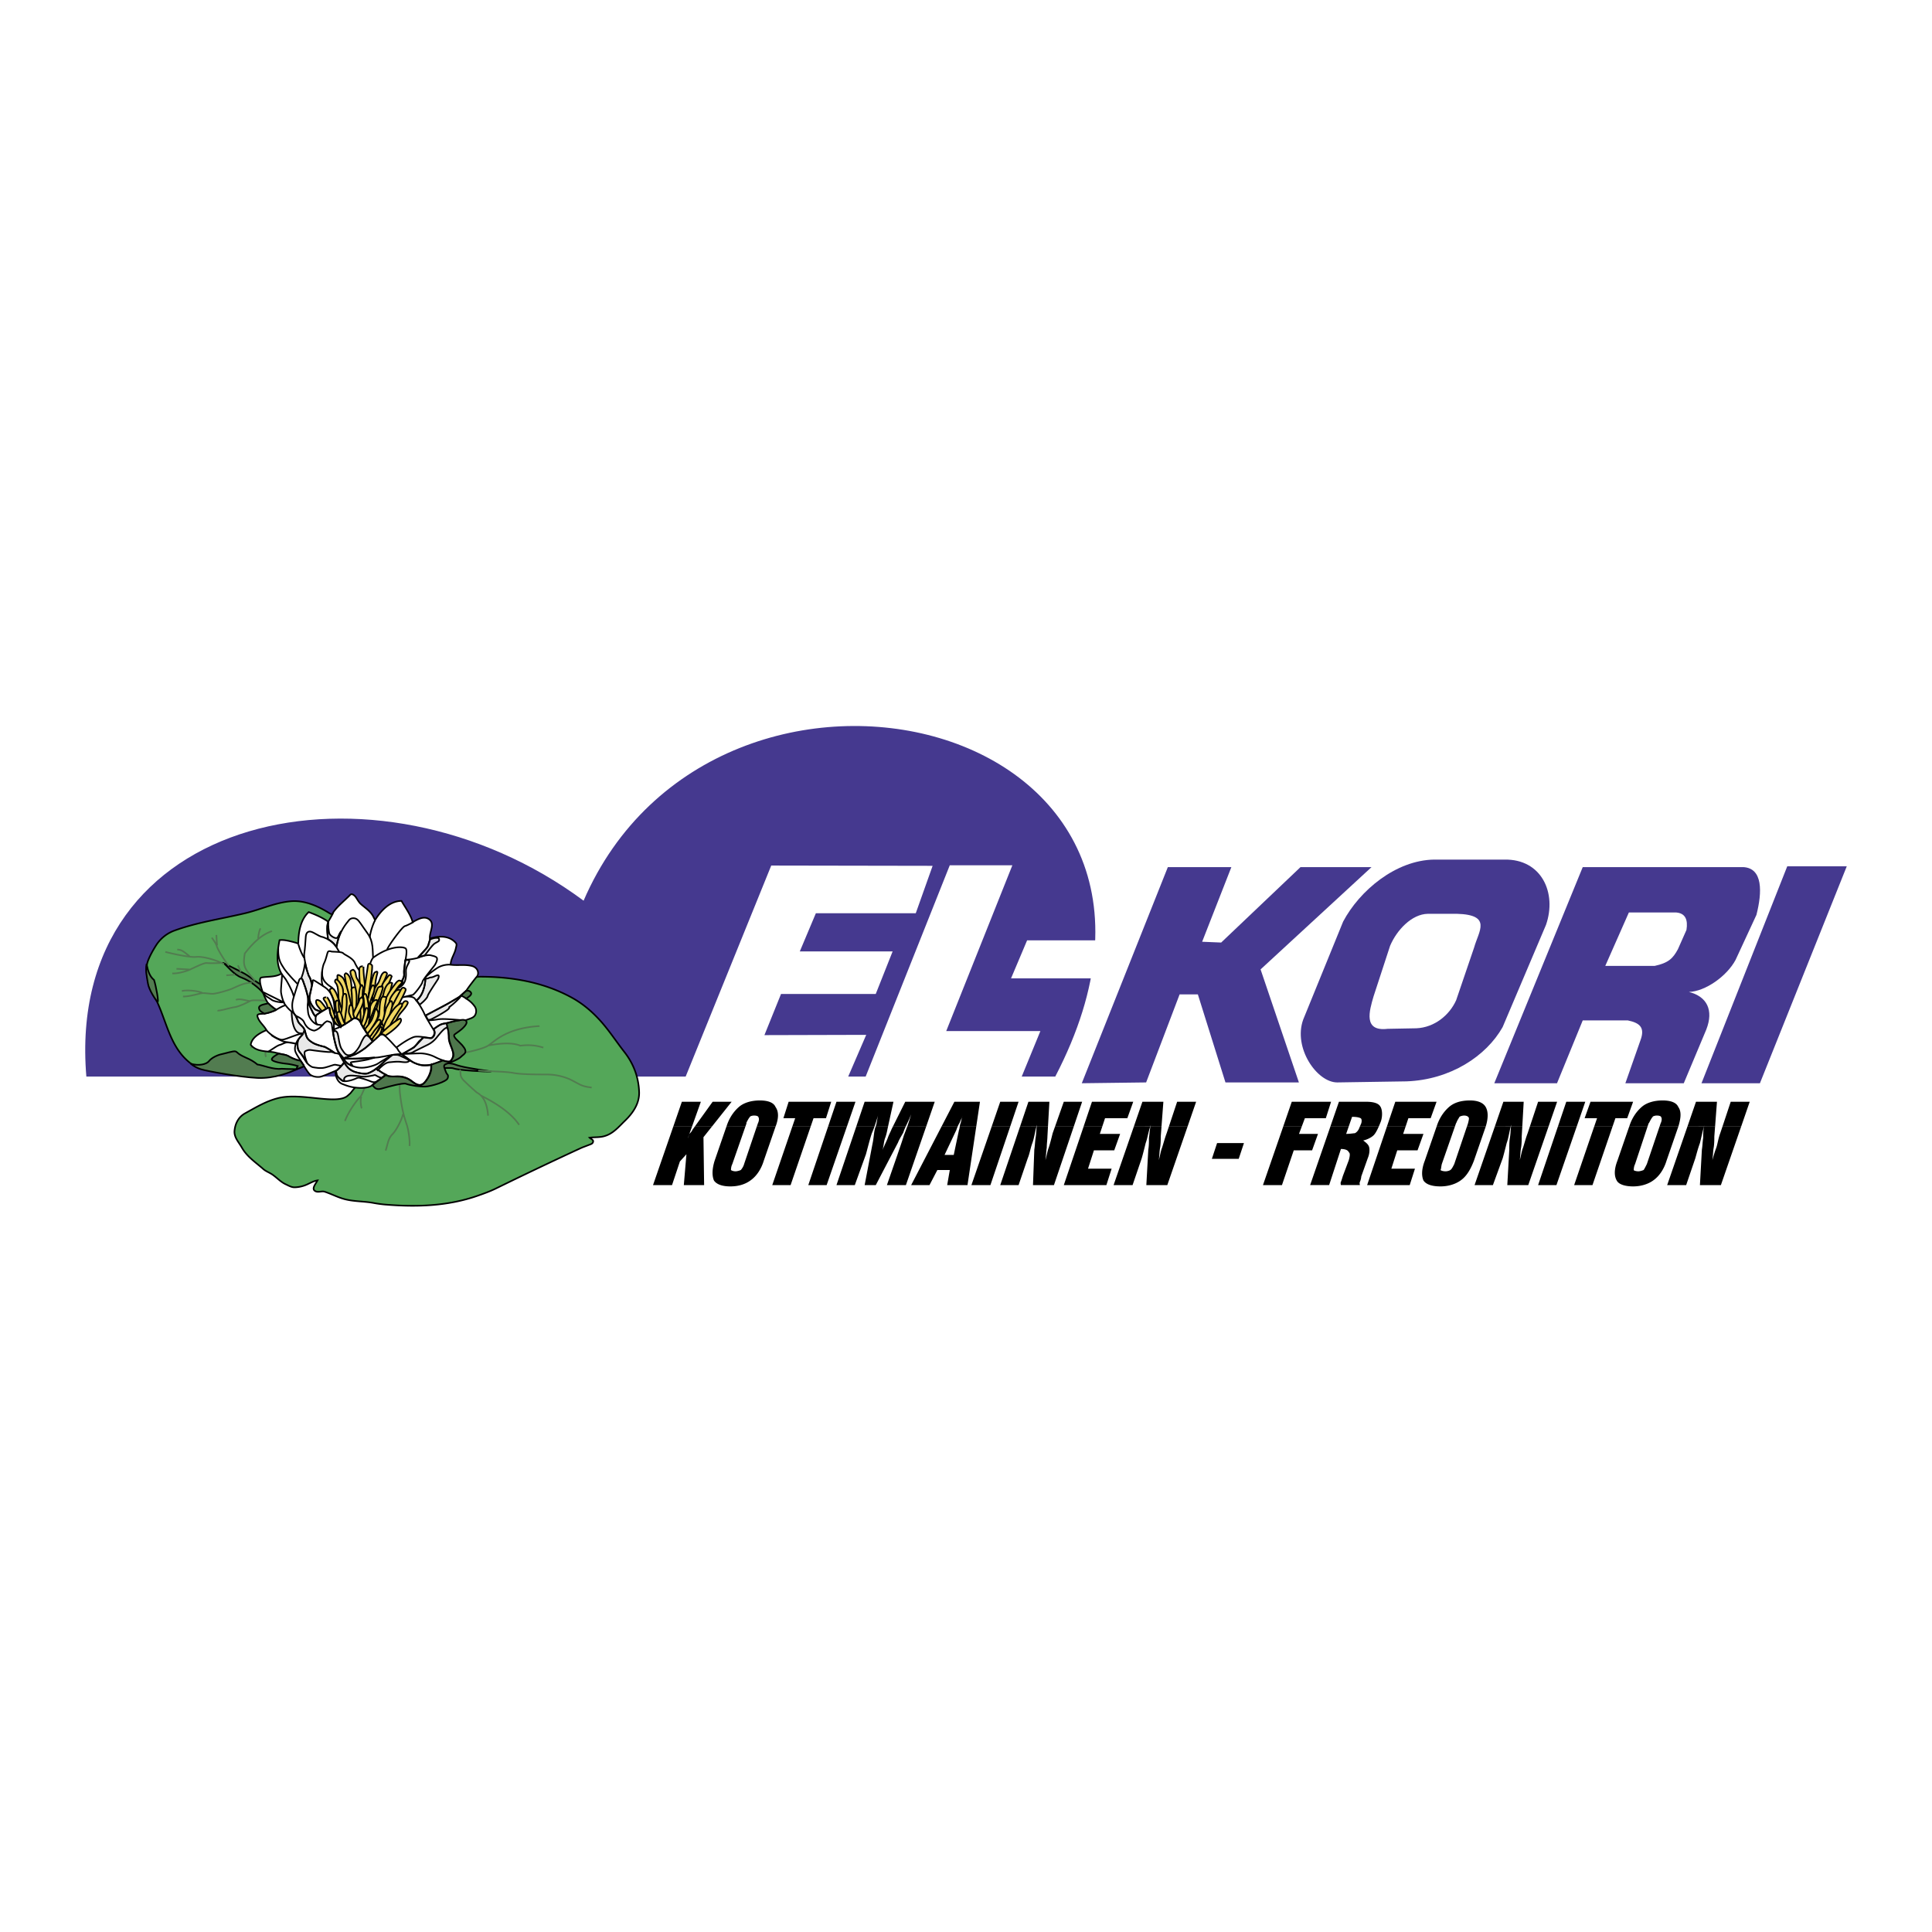 <svg xmlns="http://www.w3.org/2000/svg" width="2500" height="2500" viewBox="0 0 192.756 192.756"><path fill-rule="evenodd" clip-rule="evenodd" fill="#fff" d="M0 0h192.756v192.756H0V0z"/><path d="M8.616 107.407C6.394 80.893 37.57 74.541 58.225 89.862c13.203-30.576 65.82-18.528 47.06 17.545H8.616z" fill-rule="evenodd" clip-rule="evenodd" fill="#45398f"/><path fill-rule="evenodd" clip-rule="evenodd" fill="#fff" d="M76.946 86.356l16.102.028-1.683 4.733h-9.967l-1.602 3.807h9.26l-1.683 4.244h-9.45l-1.657 4.107 10.156-.027-2.172 5.032-16.184-.027 8.88-21.897zM94.759 86.33l-8.717 21.897h15.56l2.199-5.359h-9.395l6.598-16.538h-6.245z"/><path fill-rule="evenodd" clip-rule="evenodd" fill="#45398f" d="M116.516 86.512l-8.586 21.563 6.42-.081 3.341-8.786h1.819l2.754 8.786h7.328l-3.824-11.276 11.07-10.206h-7.086l-7.916 7.526-1.898-.079 2.916-7.447h-6.338z"/><path d="M143.096 85.761c-3.85.054-7.461 3.107-9.092 6.187l-3.984 9.777c-1.016 2.812 1.363 6.269 3.396 6.269l6.926-.107c4.359-.161 7.941-2.517 9.574-5.41l4.33-10.206c1.098-3.161-.426-6.589-4.17-6.509h-6.98v-.001z" fill-rule="evenodd" clip-rule="evenodd" fill="#45398f"/><path d="M142.455 91.171c-1.596.028-3.092 1.604-3.766 3.195l-1.65 5.047c-.422 1.452-1.053 3.524 1.406 3.233l2.869-.054c1.805-.082 3.289-1.3 3.965-2.794l1.795-5.267c.453-1.632 1.826-3.263-1.729-3.361h-2.89v.001z" fill-rule="evenodd" clip-rule="evenodd" fill="#fff"/><path d="M157.91 86.512l-8.824 21.563h6.258l2.566-6.269h4.494c1.148.242 1.766.67 1.256 2.009l-1.496 4.26h5.828l2.246-5.358c.75-1.927.08-3.295-1.736-3.75 1.631-.054 3.77-1.555 4.652-3.187l2.086-4.501c.588-2.303.643-4.66-1.311-4.767H157.91z" fill-rule="evenodd" clip-rule="evenodd" fill="#45398f"/><path d="M162.512 91.039l-2.354 5.331h4.92c1.363-.296 1.818-.724 2.326-1.662l.855-1.929c.16-1.018-.107-1.66-1.016-1.74h-4.731z" fill-rule="evenodd" clip-rule="evenodd" fill="#fff"/><path fill-rule="evenodd" clip-rule="evenodd" fill="#45398f" d="M178.314 86.432l-8.556 21.643h5.83l8.664-21.643h-5.938z"/><path d="M32.94 91.157c-1.165-.739-2.508-1.339-3.858-1.243-1.6.118-3.033.821-4.639 1.202-2.412.573-4.714.89-6.995 1.712a3.655 3.655 0 0 0-1.854 1.456c-.324.512-.606 1.007-.82 1.553-.317.835-.076 1.711.138 2.554.151.607.559 1.098.813 1.671.985 2.188 1.365 4.7 3.508 6.186.482.337 1.082.462 1.653.537 1.537.201 2.991.525 4.515.663 1.592.146 3.108-.386 4.589-.917 1.537-.768 3.542-1.63 3.853-2.699.303-1.077.303-1.458.303-1.458s1.688-.538 2.454-1.462c.765-.92 4.361-2.451 3.9-3.68-.455-1.229-2.522-3.604-3.824-4.447-1.303-.848-3.736-1.628-3.736-1.628z" fill-rule="evenodd" clip-rule="evenodd" fill="#54a759" stroke="#000" stroke-width=".161" stroke-miterlimit="2.613"/><path d="M47.909 97.446c3.129 0 6.285.532 9.097 2.064 1.069.58 1.972 1.332 2.805 2.236.938 1.021 1.626 2.111 2.488 3.216.93 1.188 1.419 2.547 1.468 3.983.042 1.153-.62 2.106-1.42 2.878-.634.615-1.192 1.306-2.081 1.54-.468.132-.958.075-1.44.146.152.151.441.207.331.463-.063.151-.241.2-.379.248-.303.125-.607.222-.896.358a411.564 411.564 0 0 0-8.449 4.019c-.586.282-1.185.496-1.799.71-2.998 1.043-6.133 1.132-9.248.869a13.2 13.2 0 0 1-1.13-.157c-.938-.173-1.847-.132-2.771-.353-.731-.173-1.372-.531-2.088-.766-.29-.097-.621.09-.903-.042-.482-.214.014-.752.186-1.091-.489.075-.882.374-1.344.525-.31.103-.647.166-.958.166-.289.007-.585-.166-.868-.299-.503-.227-.861-.646-1.337-.973-.303-.206-.642-.316-.91-.552-.778-.683-1.619-1.229-2.136-2.14-.317-.553-.786-1.029-.73-1.671.068-.731.393-1.381 1.054-1.747 1.095-.605 2.102-1.221 3.329-1.526 2.343-.571 5.886.747 6.94-.262.007-.007.248-.22.254-.228.896-1.152 1.93-2.09 1.778-3.244-.151-1.146-.31-3.983.841-4.907 1.151-.92 4.824-2.762 6.203-2.989 1.377-.227 3.81-.474 4.113-.474z" fill-rule="evenodd" clip-rule="evenodd" fill="#54a759" stroke="#000" stroke-width=".161" stroke-miterlimit="2.613"/><path d="M36.979 106.435c.841.158 4.135.462 4.749.386.613-.077 3.142-.386 3.521-.228.469.186 3.164.346 3.756.304-2.095-.297-3.019-.47-3.604-.691-.613-.226-1.833-.15-2.522-.226-.689-.078-1.688.303-2.378.303s-1.681-.303-2.219-.152c-.538.151-1.303.304-1.303.304zM33.995 102.374c-2.377-.688-3.142-1.001-3.446-1.152-.31-.151-4.059-1.843-4.362-2.223-.31-.386-1.227-1.153-2.067-1.457-.848-.31-1.537-1.304-1.84-1.463-.31-.151 1.605.773 2.144 1.078.537.303 1.53 1.152 2.219 1.38.689.229.613.689 1.378.917.765.235 1.764 1.001 2.301 1.153.531.153 3.673 1.767 3.673 1.767z" fill-rule="evenodd" clip-rule="evenodd" fill="#527c50" stroke="#000" stroke-width=".161" stroke-miterlimit="2.613"/><path d="M36.944 106.55c.035.389-.765 2.688-.999 2.88-.227.187-1.144 1.381-1.53 2.416m1.647-2.416c-.151.271-.041 1.036.035 1.146m4.217-3.756c-.235.38-.579.919-.386 2.45.193 1.54.42 2.231.648 2.92.234.69.344 1.914.269 2.147m-2.37.456c.193-.53.227-1.187.689-1.643.462-.462 1.034-1.726 1.034-1.994m5.678-4.432c.152.311-.089.593.406 1.09a25.912 25.912 0 0 0 1.303 1.196c.73.379 1.034 1.262 1.109 2.299m-.689-1.997c.655.347 2.758 1.382 3.791 2.914m-4.088-5.419c.8.075 2.75.09 3.515.241.765.152 2.412.152 3.294.152.875 0 1.798.193 2.599.613.806.423.958.581 1.915.691m-15.278-2.525c.537-.234 1.765-.768 2.15-.85.379-.076 2.178-.422 2.792-.802.613-.386 1.799-1.767 5.135-1.954m.378 2.148c-1.069-.344-1.875-.233-2.295-.193-.923-.386-2.336-.179-3.142-.026m-9.456 1.828c.613-1.111.42-1.995 1.496-2.837 1.068-.842 1.564-1.767 1.681-2.457.118-.691-.179-.968-.179-.968m-.124 1.879c.455-.379 1.606-1.098 1.723-1.408.11-.305.379-1.07.379-1.07m-16.499.648c-.613-.041-2.488-.192-2.757-.076-.269.118-1.109.573-1.646.648-.538.078-1.572.423-1.682.312m3.253-.925c-.234 0-1.109-.304-1.419-.109m-5.28-.348c.455.035 1.454-.234 1.757-.309.31-.076.841.041 1.186.041s1.454-.312 1.916-.498c.461-.192 1.378-.689 1.992-.578m-1.682-.843c-.234.04-.848.075-.848.075m1.455-.343l-.303-.65m-.883.035c-.421-.421-1.144-1.65-1.227-1.954-.076-.305-.497-.843-.497-.843m.539.767c-.042-.229-.076-1.036-.076-1.036m.765 2.914c-.614-.347-2.027-.809-2.798-.725-.765.075-2.943-.462-3.061-.504m2.414.421c-.462-.304-.689-.648-1.227-.648m-.496 2.373c.419.043 1.26-.15 1.764-.379.496-.227 1.413-.691 1.682-.656.269.042 1.378 0 1.378 0m-3.06.656a33.957 33.957 0 0 0-1.344-.076m2.605 2.416c-.538-.27-1.765-.31-2.067-.194m12.328 2.375c-.958.774-2.033 2.265-2.949 2.189-.917-.077-2.026.883-2.53 1.076m2.137-1.035c-.648.995-.757 1.802-.565 1.953m3.294-5.1c0-2.416.379-3.3 1.227-3.72.84-.422 1.798-1.037 1.757-1.534m-1.11 1.188c.537-.035 2.564.075 3.253-.768m-9.53 2.341c-1.151-1.262-1.227-1.497-1.034-2.719.42-.54 1.419-1.809 2.714-2.229m-1.378.73c0-.27.118-.843.234-1.001" fill="none" stroke="#527c50" stroke-width=".161" stroke-miterlimit="2.613"/><path d="M29.667 106.668c-.723.306-2.26.96-3.983.878-1.724-.077-5.011-.67-5.624-.863-.613-.187-1.02-.553-1.02-.553.772.229 1.55.075 1.819-.27.269-.346.882-.613 1.268-.69.38-.075 1.186-.344 1.378-.269.186.075.186.193.613.421.42.235.917.345 1.565.883.461.043 1.612.538 2.412.423.614.04 1.572.04 1.572.04zM15.677 99.917c-.2-.242-.827-1.167-.923-1.822-.097-.648-.249-1.187-.131-1.918.151.765.324 1.248.745 1.594.171.497.557 2.451.309 2.146z" fill-rule="evenodd" clip-rule="evenodd" fill="#527c50" stroke="#000" stroke-width=".161" stroke-miterlimit="2.613"/><path d="M33.265 90.998c-.028.145-.441.836-.517.96-.599-.422-1.269-.704-1.95-.96-.848.787-1.034 2.071-1.034 3.183-.034-.055-.206-.104-.269-.131-.468-.125-1.151-.325-1.605-.249-.207 1.105-.393 2.313.193 3.334-.614.372-1.323.276-1.992.389-.462.075.248 1.993.668 2.587 0 .021-.021.422-.021.422-.262.02-.145-.188-.29.047-.041.062-.068.057-.048.139.062.216-.138.207-.055.414-.242.042-.717-.021-.661.249.117.546.633.897.902 1.395-.641.27-1.454.711-1.571 1.457.613.808 1.847.586 2.563.814.062.02.214.027.269.075-.228.174-.317.275-.414.566-.075.207.923.166 1.055.2.648.138.331.076.972.151l.82.242s.324.538.558.827c.228.284.744.38 1.089.326.344-.063 1.089-.423 1.551-.595-.042.229.062 1.062.668 1.305.558.221.889.324 1.481.38.641.062 1.302-.034 1.55-.283.249-.248.813-.614 1.103-.753.29-.129 1.088.442 1.248.387.151-.062.875.035 1.068.131.193.098.965.443 2.061.291 1.089-.152.889-.794 1.041-.953.151-.151.497-.358.269-.766-.227-.4.366-.4.476-.477.082-.056 1.103-.365 1.42-.642.289-.249.227-.546.171-.877-.021-.049-.406-.359-.393-.352-.296-.153-.11-.449-.4-.615-.165-.103-.158-.435-.068-.593.275-.47.812-.435 1.068-.96.069-.146.125-.229.303-.304.317-.139.738-.194.883-.531a.822.822 0 0 0-.069-.822 2.73 2.73 0 0 0-.861-.779c-.283-.338-.414-.257-.456-.282-.007-.008.241-.209.49-.519.192-.317.875-1.195 1.11-1.471.186-.448-.104-.856-.538-.974-.717-.186-1.427-.034-2.144-.131.014-.601.407-1.063.523-1.649.035-.181.124-.374 0-.519-.647-.759-1.723-.73-2.591-.435-.076-.669.565-1.505-.103-1.947-.511-.345-1.124.035-1.613.298-.228-.787-.717-1.409-1.117-2.113-1.165.007-2.06.973-2.639 1.918-.11-.22-.2-.441-.359-.641-.31-.402-.716-.649-1.082-.988-.193-.187-.317-.427-.482-.67-.124-.172-.393-.386-.537-.242-.564.583-1.227 1.088-1.694 1.736z" fill-rule="evenodd" clip-rule="evenodd" fill="#fff" stroke="#000" stroke-width=".161" stroke-miterlimit="2.613"/><path d="M38.626 94.719c.193-.457 1.496-2.244 1.764-2.319.269-.075.875-.421.875-.421m-10.867 3.645c-.27-.345-.538-1.062-.627-1.421m2.48 4.201c-.27-.288-.151-1.807.075-2.283.234-.477.324-1.09.407-1.167.076-.083.227-.062.324-.021.097.035 1.034 0 1.186.174.151.172.916.441 1.15.938.228.498.455.768.455.768m1.055-3.282c0-.421.324-1.38.518-1.705m9.076 9.968c-.27.042-2.088-.207-2.777-.097-.689.118-.958.097-.958.097m-13.46-2.375c-.11-.559-.723-1.613-.82-1.745a29.508 29.508 0 0 0-.399-.517m.054.075c.021.214-.138 1.435-.097 1.78.042.346.214.926.345 1.132.131.214.647.829.917.884m.406-2.838c-.344-.345-1.11-1.151-1.398-1.606-.29-.463-.586-.836-.545-1.968" fill="none" stroke="#000" stroke-width=".161" stroke-miterlimit="2.613"/><path d="M28.33 100.014c-.31.021-1.033-.097-1.268-.289-.227-.193-.668-.325-.819-.745l2.087 1.034z" fill-rule="evenodd" clip-rule="evenodd" fill="#fff" stroke="#000" stroke-width=".161" stroke-miterlimit="2.613"/><path d="M28.481 100.304c-.227.035-.558.229-.917.436-.365.213-.91.359-1.22.393m1.2-.408c-.193-.097-.689-.519-.786-.634m3.199 5.715c-.324-.021-.827-.234-1.151-.42-.324-.193-.958-.256-.958-.256m-1.131-.187c.331-.159.902-.615 1.192-.69.282-.075.531-.27.8-.249.268.015.806.131.806.131-.269-.096-.882-.151-1.15-.206-.269-.062-1.144-.505-1.282-.655m17.298-1.174c.29.146.393.95.393 1.442 0 .462.269.883.399 1.381.13.497-.097.822-.269.958-.172.132-.979-.151-1.496-.42a3.439 3.439 0 0 0-1.378-.366c-.462-.008-1.357.054-1.854.054" fill="none" stroke="#000" stroke-width=".161" stroke-miterlimit="2.613"/><path d="M35.869 96.562c-.138.228.283 4.984.407 4.999.055.005.158-2.356.227-2.293-.021-.58-.275-2.126-.234-2.823 0 .006-.248-.138-.4.117z" fill-rule="evenodd" clip-rule="evenodd" fill="#f0d761" stroke="#000" stroke-width=".161" stroke-miterlimit="2.613"/><path d="M36.704 96.37c-.042.338-.765 4.811-.662 5.142.083-.089.434.104.441.035.021-.719.695-4.475.648-5.198.034-.021-.38-.457-.427.021z" fill-rule="evenodd" clip-rule="evenodd" fill="#f0d761" stroke="#000" stroke-width=".161" stroke-miterlimit="2.613"/><path d="M36.359 102.181c-.007.284 1.509.788 1.619.946 1.586-3.748-1.344-2.326-.331-6.02.09-.324-.269-.089-.29-.055-.385.587-.991 4.804-.998 5.129z" fill-rule="evenodd" clip-rule="evenodd" fill="#f0d761" stroke="#000" stroke-width=".161" stroke-miterlimit="2.613"/><path d="M37.758 98.04c-.187.311-.855.952-.503 2.21.014.033.819-1.817.854-1.886.138-.311.399-.849.503-1.174.028-.104-.11-.222-.228-.2-.357.049-.454.747-.626 1.05z" fill-rule="evenodd" clip-rule="evenodd" fill="#f0d761" stroke="#000" stroke-width=".161" stroke-miterlimit="2.613"/><path d="M38.757 97.356c-.151.221-.62.726-.62.966 0 .753-.759 2.313-.601 3.101.021.082.332.234.317-.083.09-.305.207-1.057.234-1.361.104-1.034.717-1.698 1-2.574-.054-.104-.233-.201-.33-.049z" fill-rule="evenodd" clip-rule="evenodd" fill="#f0d761" stroke="#000" stroke-width=".161" stroke-miterlimit="2.613"/><path d="M37.682 98.592c-.124.242-.606 1.608-.531 1.691.392.401.999-1.402 1.047-1.739.028-.173-.42-.152-.516.048zM39.136 98.095c0-.02-.179-.068-.193-.068-.537.221-.634.959-.737 1.345-.028.118-.282 1.271-.2 1.43.048.089.283-.264.393-.173.165-.58.606-1.927.737-2.534z" fill-rule="evenodd" clip-rule="evenodd" fill="#f0d761" stroke="#000" stroke-width=".161" stroke-miterlimit="2.613"/><path d="M39.336 98.288c-1.303 1.643-1.351 3.045-1.303 3.596 1.034-2.408 1.317-3.098 2.046-3.802.125-.118-.192-.312-.316-.242-.186.096-.296.282-.427.448z" fill-rule="evenodd" clip-rule="evenodd" fill="#f0d761" stroke="#000" stroke-width=".161" stroke-miterlimit="2.613"/><path d="M39.771 98.75c-.111.042-.173.028-.242.077-.151.109-.709.766-.675 1.172.138-.047-.365 2.142.482.132.124-.441.365-.793.627-1.167.089-.124-.083-.254-.192-.214z" fill-rule="evenodd" clip-rule="evenodd" fill="#f0d761" stroke="#000" stroke-width=".161" stroke-miterlimit="2.613"/><path d="M40.012 98.717c-.152.317-1.262 2.222-1.234 2.651-.579 1.87 1.785-2.494 1.709-2.658-.166-.242-.365-.214-.475.007zM35.601 97.592c-.145-.297-.055-.67-.358-.844-.056-.026-.29.139-.29.166.007.518.4.975.475 1.49.056-.104.076 1.616.124 1.595-.324 1.223.042.781.027.761.668-.235.372-1.796.4-2.34.008-.241-.254-.58-.378-.828zM35.036 98.087c-.027-.359-.173-.862-.524-.993-.021-.007-.145.131-.138.166.179 1.062.476 2.347.379 3.416.048-.164.359-.097.379-.187.158-.689-.041-1.711-.096-2.402z" fill-rule="evenodd" clip-rule="evenodd" fill="#f0d761" stroke="#000" stroke-width=".161" stroke-miterlimit="2.613"/><path d="M34.161 102.155c.048.261.689-.271 1.103-.547-.028-.482-.614-3.61-1.083-4.08-.131-.13-.496-.379-.523-.186-.049.332.426 4.426.503 4.813z" fill-rule="evenodd" clip-rule="evenodd" fill="#f0d761" stroke="#000" stroke-width=".161" stroke-miterlimit="2.613"/><path d="M34.229 98.951c.028-.441-.241-.794-.352-.953-.145-.192-.351-.406-.435-.192-.041.103-.02.187.048.254.373.429.187 1.334.338 1.809.151.457.083.732.22 1.181.104-.585.297-.993.234-1.588-.018-.172-.06-.428-.053-.511z" fill-rule="evenodd" clip-rule="evenodd" fill="#f0d761" stroke="#000" stroke-width=".161" stroke-miterlimit="2.613"/><path d="M33.512 99.02c-.117-.18-.199-.455-.455-.406-.089.013-.186.144-.165.198.151.464.516 1.119.654 1.582.104.58.744 1.844.848 1.685.125-.187-.736-2.846-.882-3.059zM35.057 98.766c.11.683.027 2.112.2 2.781.351-.719.406-2.201.213-2.969-.104-.2-.448-.007-.413.188zM31.969 99.896c-.069-.062-.406-.241-.435-.033-.048.378.262.605.586 1.035.193-.118.427-.241.42-.257-.082-.152-.44-.632-.571-.745zM32.637 100.325c.014.041.034.262.062.247.276-.158.166.125.262.554 1.296 3.037.124-1.285-.331-1.63.021.015-.448-.042-.338.187.111.234.249.309.345.642z" fill-rule="evenodd" clip-rule="evenodd" fill="#f0d761" stroke="#000" stroke-width=".161" stroke-miterlimit="2.613"/><path d="M33.643 101.878c-.076-.173-.068-.331-.165-.483-.11.146-.186.248-.151.386.048.222.365.547.592.678.014-.222-.193-.407-.276-.581z" fill-rule="evenodd" clip-rule="evenodd" fill="#f0d761" stroke="#000" stroke-width=".161" stroke-miterlimit="2.613"/><path d="M33.795 99.974c.007-.202-.228-.16-.241-.125-.269.228.22 2.45.393 2.588 0-.007.221-.096.289-.173.283-.283-.462-.2-.441-2.29z" fill-rule="evenodd" clip-rule="evenodd" fill="#f0d761" stroke="#000" stroke-width=".161" stroke-miterlimit="2.613"/><path d="M34.05 100.912c-.096.351-.069.972.297 1.222.103-.904.385-1.989.179-2.921-.028-.103-.241-.048-.254-.028-.235.56-.05 1.111-.222 1.727z" fill-rule="evenodd" clip-rule="evenodd" fill="#f0d761" stroke="#000" stroke-width=".161" stroke-miterlimit="2.613"/><path d="M33.623 101.126c.076.461.166.71.455 1.242.11-.062.365-.193.358-.208-.269-.366-.283-.842-.476-1.145-.103-.159-.357-.02-.337.111zM34.801 100.884c-.014.283.227.593.275.856.317-.269.387-.132.352-.179-.365-.602-.048-1.23-.468-1.299-.097-.012-.152.456-.159.622zM36.235 98.557c.021-.075-.138-.316-.152-.31-.399.263-.364 2.996-.364 3.423.165.105.233.276.303.415.109-.324.103-3.204.213-3.528z" fill-rule="evenodd" clip-rule="evenodd" fill="#f0d761" stroke="#000" stroke-width=".161" stroke-miterlimit="2.613"/><path d="M35.959 100.448c-.173.27-.008 1.513.089 1.707.406-.236.262-1.623.172-2.113-.047.068-.213.324-.261.406z" fill-rule="evenodd" clip-rule="evenodd" fill="#f0d761" stroke="#000" stroke-width=".161" stroke-miterlimit="2.613"/><path d="M35.938 100.725c-.007-.067-.538.808-.441.87.076.042.241.035.4.256.138.185.069-.967.041-1.126z" fill-rule="evenodd" clip-rule="evenodd" fill="#f0d761" stroke="#000" stroke-width=".161" stroke-miterlimit="2.613"/><path d="M35.4 101.566c.014.016.104.021.131.035.187-.595 1.089-1.738.566-2.105-.048.048-.207.124-.221.187-.11.477-.461.967-.613 1.408-.034.09.041.372.137.475z" fill-rule="evenodd" clip-rule="evenodd" fill="#f0d761" stroke="#000" stroke-width=".161" stroke-miterlimit="2.613"/><path d="M36.29 99.67c.034.322.056 1.131.145 1.497.042-.068.311.399.324.373.193-.43-.048-1.87-.221-2.292-.034-.076-.117-.111-.186-.07-.206.132-.083.339-.062.492z" fill-rule="evenodd" clip-rule="evenodd" fill="#f0d761" stroke="#000" stroke-width=".161" stroke-miterlimit="2.613"/><path d="M36.524 101.712c-.069.263-.262.469-.316.73.131.223.489.775.496.761.206-.317.186-1.851.068-2.126a4.22 4.22 0 0 0-.248.635zM36.903 100.559c-.048.331-.068.934.021 1.257.159-.553.469-1.318.716-1.842.042-.085-.006-.207-.068-.207-.373 0-.614.455-.669.792z" fill-rule="evenodd" clip-rule="evenodd" fill="#f0d761" stroke="#000" stroke-width=".161" stroke-miterlimit="2.613"/><path d="M36.924 100.165c.048-.621.503-1.11.441-1.726-.008-.075-.152-.172-.194-.13-.365.332-.434 1.566-.482 1.373.2.766.159 1.207.159 1.712.069-.172.062-1.055.076-1.229zM38.371 100.552c.028-.302.138-.711.179-1.014.014-.084-.386-.139-.434-.062-.303.429-.207 1.271-.317 1.897-.027.159-.799 1.264-.744 1.319.255.264.331 1.256 1.234.18.364-.588.013-1.664.082-2.32z" fill-rule="evenodd" clip-rule="evenodd" fill="#f0d761" stroke="#000" stroke-width=".161" stroke-miterlimit="2.613"/><path d="M36.799 102.043c.021-.263.159-.503.049-.766-.18.408-.627.766-.559 1.209.173.13.331 1.332.51-.443z" fill-rule="evenodd" clip-rule="evenodd" fill="#f0d761" stroke="#000" stroke-width=".161" stroke-miterlimit="2.613"/><path d="M36.6 101.712c.083-.304.317-1.332-.11-1.111-.159.448-.249 1.05-.441 1.491-.028.063.097.262.186.407.158-.221.296-.531.365-.787zM38.537 100.552c-.09.139-.241 1.201-.38 1.291-.13.222.077.546.201.644.186-.456 1.006-2.168.737-2.556-.179-.256-.428.427-.558.621z" fill-rule="evenodd" clip-rule="evenodd" fill="#f0d761" stroke="#000" stroke-width=".161" stroke-miterlimit="2.613"/><path d="M39.936 101.11c.269-.31.62-.675.751-1.041.048-.146-.269-.317-.434-.061-.304.475-1.709 2.151-2.04 2.635-.103.152.345.456.689-.033.386-.173.772-1.195 1.034-1.5z" fill-rule="evenodd" clip-rule="evenodd" fill="#f0d761" stroke="#000" stroke-width=".161" stroke-miterlimit="2.613"/><path d="M39.274 100.69c-.11.159-.896 1.146-1.041 1.981-.007.055.448.193.475.11.31-.814.979-1.78 1.399-2.402.125-.648-.661.069-.833.311zM37.386 103.341c.179-.187.517-.993.668-1.2.041-.712-.923 1.001-1.2 1.276-.006.007.262.38.27.366.089-.118.158-.338.262-.442z" fill-rule="evenodd" clip-rule="evenodd" fill="#f0d761" stroke="#000" stroke-width=".161" stroke-miterlimit="2.613"/><path d="M37.806 103.348c.145-.138.539-1.11.11-.842-.4.779-.978 1.153-.717 1.388.008.006.579-.526.607-.546z" fill-rule="evenodd" clip-rule="evenodd" fill="#f0d761" stroke="#000" stroke-width=".161" stroke-miterlimit="2.613"/><path d="M37.792 103.348c-.021.021.296-.358.606-.013.027.028 1.15-.705 1.529-1.299.2-.316.007-.441-.02-.421-.619.304-1.639 1.21-2.115 1.733zM37.502 102.644c.166-.172.601-.662.455-.85-.192-.24-.489.263-.565.373-.234.339-.641.602-.703 1.016 0 .014.179.283.186.276.242-.207.4-.58.627-.815z" fill-rule="evenodd" clip-rule="evenodd" fill="#f0d761" stroke="#000" stroke-width=".161" stroke-miterlimit="2.613"/><path d="M37.207 102.389c.317-.478.854-1.318.29-1.761-.241.482-.201.74-.462 1.215-.131.235-.441.587-.607.809-.048.054.18.455.207.441.234-.137.413-.47.572-.704z" fill-rule="evenodd" clip-rule="evenodd" fill="#f0d761" stroke="#000" stroke-width=".161" stroke-miterlimit="2.613"/><path d="M33.188 98.578c-.378-.269-1.185-.655-1.034-1.726" fill="none" stroke="#000" stroke-width=".161" stroke-miterlimit="2.613"/><path d="M27.565 100.739c-.214-.139-.2-.111-.448-.317a5.186 5.186 0 0 1-.358-.324c-.262.089-.945.144-.917.47.028.316.297.399.524.564.131-.021.345-.068.469-.109.662-.202.73-.284.73-.284zM27.807 105.13c-.187.075-.807.435-.669.615.139.185.862.323 1.441.385.585.062 1.123.229 1.123.229s-.179.337-.068.303c.104-.033.696-.262.688-.296a.51.51 0 0 0-.068-.139l-.276-.407s-.324-.028-.551-.139c-.035-.014-.207-.056-.613-.29-.256-.13-.297-.13-.476-.165-.18-.04-.51-.104-.531-.096zM46.524 99.628c.172-.132.599-.373.468-.594-.138-.223-.351-.194-.448-.179-.096.005-.503.448-.585.495.193.008.565.278.565.278z" fill-rule="evenodd" clip-rule="evenodd" fill="#4e774c" stroke="#000" stroke-width=".161" stroke-miterlimit="2.613"/><path d="M33.561 94.491c.082-.476.248-1.201.482-1.594-.27.332-.27.628-.448.689-.187.068-.682-.249-.738-.456-.062-.214-.138-.807-.089-1.131 0-.049-.214.212-.069 1.414.008.042.021.208.021.284.083.046.332.206.51.379.275.257.331.429.331.415zM31.445 101.373c.062.099.048.008.089-.055.055-.083.462-.337.462-.337-.104-.069-.159-.118-.352-.181-.193-.062-.221-.097-.338-.249-.124-.145-.331-.414-.379-.642-.048-.235-.075-.104-.048-.545.076-.331.242-1.008.242-1.069-.097-.415-.138-.664-.324-.946-.056-.167-.365-1.098-.352-1.334-.083.519-.117.864-.386 1.589.055.015.131.104.165.227.034.127.29.754.365 1.1.055.206.166.523.166.836 0 .331.338.993.393 1.117.083.22.159.351.297.489z" fill-rule="evenodd" clip-rule="evenodd" fill="#e9e9e9" stroke="#000" stroke-width=".161" stroke-miterlimit="2.613"/><path d="M37.227 95.547c-.075-.69.062-1.574-.55-2.416-.614-.848-.841-1.27-1.076-1.421-.228-.153-.613-.153-.799.117-.193.269-.979 1.037-1.227 2.673m.269.468c-.311-.531-.538-1.071-1.572-1.456-.385-.076-.496-.193-.999-.456-.496-.27-.724-.041-.765.38-.035.421-.076 1.263-.152 1.691-.076.42.345 2.105.497 2.298.159.194.29.885.29.885m.839 2.642c-.419-.268-.44-.096-.709-.44-.262-.347-.455-.727-.379-1.112.125-.613.297-1.34.303-1.401.021-.109-.11-.346.269-.109.385.228.73.476.924.593.186.11.668.518.84 1.166.172.656.172 1.401.131 1.533m-2.467-1.783s-.262.221-.089.745c.089.277.379.884.668 1.284m1.247-7.724c-.027-.427-.172-1.214.028-1.733" fill="none" stroke="#000" stroke-width=".161" stroke-miterlimit="2.613"/><path d="M29.102 100.946c-.007.256.042 2.099.875 2.153.151.007.324.021.187.152-.131.137-.49.434-.476.862.007.311.007.546.144.752.131.2.393.456.497.719.227.352.324.489.324.489s-.469-1.075-.172-1.208c.296-.137.399-.124.654-.09.249.042 1.675.223 1.826.18.152-.033.448.11.448.11s-.158-.123-.489-.317a4.594 4.594 0 0 0-.49-.282c-.075-.035-.985-.228-1.247-.437-.29-.192-.531-.357-.613-.654-.089-.241-.159-.643-.221-.691-.11-.179-.021-.117-.393-.482-.213-.241-.213-.263-.283-.455-.076-.181-.124-.304-.207-.449-.11-.124-.151-.234-.178-.249l-.186-.103z" fill-rule="evenodd" clip-rule="evenodd" fill="#e9e9e9" stroke="#000" stroke-width=".161" stroke-miterlimit="2.613"/><path d="M26.586 102.782c.289.388 1.164.973 1.571.952.399-.021 1.736-.689 2.067-.593m.153-.421c-.057.263-.118.435-.483.822-.358.387-.517.897-.455 1.262.055.366.841 1.401.862 1.479m-.558-2.549c-.11.421-.097.938.138 1.209.228.269.572.802.689 1.014.11.208.441.478.647.519.214.035.745.152 1.206.035.462-.111.882-.306 1.034-.284s.441.097.572.097m-2.295-4.079c-.42-.078-.917-.644-.993-1.217-.11-.807-.013-.884 0-1.229.014-.531-.537-2.051-.592-2.106-.062-.062-.235-.17-.331.173-.097.346-.593 1.706-.648 2.203-.055.498.034 1.111.462 1.346m4.212 3.755c-.159-.075-.269-.075-.386-.096s-.303-.248-1.055-.635c-.724-.151-1.53-.436-1.778-.953-.247-.518-.076-.731-.537-1.152-.455-.423-.304-.478-.551-.905-.125-.199.647.235.765.482.11.249.344.809 1.055.919.378-.11.606-.324.799-.538 0 0-.021-.014-.379-.055-.365-.035-.29-.711-.269-.864.021-.151.862-.613 1.089-.745.228-.139.289-.061.289.057 0 .116.035.461.228.827.193.359.248.78.172 1.297" fill="none" stroke="#000" stroke-width=".161" stroke-miterlimit="2.613"/><path d="M33.278 102.906c.125-.056.283-.103.4.193.118.297.145 1.188.435 1.602.282.414.434.685.903.539.476-.146.861-.844.951-1.062.083-.223.317-.686.427-.768.117-.088.083-.172.241-.088.165.088.31.24.365.302.083.105.125.208.193.276-.11.118-.641.573-.675.606-.138.11-.689.484-.986.642-.138.084-.275.104-.62.249-1.399.291.311.223.414.228.461.015 1.943-.115 2.012-.11.062.007-.069.028-.551.166-.482.139-1.592.264-1.689.284-.097.026-.144.062-.062.158.076.091.151.235.151.235s-.372-.145-.468-.229c-.124-.104-.249-.193-.372-.4-.097-.123-.441-.607-.49-.648a2.23 2.23 0 0 1-.317-.685c-.076-.254-.241-.925-.262-1.118-.028-.185-.076-.322 0-.372z" fill-rule="evenodd" clip-rule="evenodd" fill="#e9e9e9" stroke="#000" stroke-width=".161" stroke-miterlimit="2.613"/><path d="M43.967 105.881c-.399.153-1.654.85-3.039-.062-1.289-.843-1.192-1.125-1.323-1.242-.138-.117-1.13-1.284-1.378-1.359-.248-.076-.345.075-.689.379-.723.643-1.426 1.388-2.487 1.739-.71.229-.73.256-.73.256m-2.166-3.3c.152-.186.421-.456.538-.4.118.055.386.041.42.387.042.345.31 2.354.744 2.837.441.477.538.821.848 1.015.304.193.799.401 1.393.401.599 0 1.439-.283 1.646-.441.228-.166 1.399-.843 1.399-.843m-1.972-1.354c-.33-.428-1.006-1.451-1.109-1.691-.096-.234-.193-.482-.44-.56-.249-.076-.228-.131-.538.098-.303.228-1.144.766-1.509.862-.365.098-.338.47-.338.47" fill="none" stroke="#000" stroke-width=".161" stroke-miterlimit="2.613"/><path d="M34.339 106.026c.097.139.379.505.476.58.09.076.331.257.579.332.248.069.621.171.786.171.311.042.414.028.558-.026.489-.22.606-.298.834-.477.234.228.62.469.923.621-.31.221-.399.31-.413.318a1.919 1.919 0 0 1-.517-.214c-.2-.119-.166-.063-.4-.021-.241.034-.799.199-1.33.056-.441-.028-1.316-.201-1.496.241a.211.211 0 0 0 0 .125l.035.131s-.09.048-.283-.104c-.192-.152-.455-.338-.496-.595-.049-.261-.096-.337-.096-.337s.006.041.159-.076c.151-.11.641-.649.668-.69l.013-.035z" fill-rule="evenodd" clip-rule="evenodd" fill="#e9e9e9" stroke="#000" stroke-width=".161" stroke-miterlimit="2.613"/><path d="M37.668 107.863c-.324.192-.537.083-.765-.007a8.746 8.746 0 0 0-.882-.289c-.152-.035-.228-.099-.517.04-.282.132-1.109.399-1.392.194a3.457 3.457 0 0 1-.517-.485m.724-1.311s-.593.76-.841.851" fill="none" stroke="#000" stroke-width=".161" stroke-miterlimit="2.613"/><path d="M43.03 106.233c.096-.062.896-.304 1.165-.428.096.062.413.131.641.11.117-.015.22-.125.338-.38.193-.311-.021-.76-.2-1.257-.248-.67-.172-.745-.186-.932-.055-.896-.317-1.228-.296-1.234.193-.049.738-.202.944-.257.2-.062.359-.048.545-.089.179-.042.427-.021.502.068.076.083.166.229-.171.601-.331.372-.669.546-.944.76s.378.67.744 1.083c.655.761.186.851-.118 1.16-.295.306-1.247.615-1.537.739-.289.125-.096.4.028.76.124.352.276.22.193.607-.09.393-1.695.835-2.205.862-.503.035-1.502-.103-1.978-.282-.289-.104-1.812.303-2.433.489-.62.181-.751-.207-.903-.357.558-.464 1.316-.975 1.351-1.03.006-.007.124.214.861.179.221 0 .813 0 .951.098.173.033.394.104.738.359.228.192.524.366.717.386.193.021.42 0 .682-.346.255-.345.427-.571.565-1.151.026-.172.006-.518.006-.518z" fill-rule="evenodd" clip-rule="evenodd" fill="#4e774c" stroke="#000" stroke-width=".161" stroke-miterlimit="2.613"/><path d="M37.737 106.718c.151-.146.648-.691 1.083-.733.427-.033.806-.096 1.24-.033.441.054.634.014.69-.042.062-.055.11-.068.11-.068s-.172-.174-.779-.43c-.22-.11-.351-.171-.564-.171-.207 0-.352-.008-.414.048-.062.048-.461.357-.482.379a7.024 7.024 0 0 0-.641.588c-.116.11-.435.373-.435.373l.139.15.053-.061z" fill-rule="evenodd" clip-rule="evenodd" fill="#e9e9e9" stroke="#000" stroke-width=".161" stroke-miterlimit="2.613"/><path d="M42.892 106.282s-.606.041-.841 0c-.228-.034-.751-.235-.917-.353-1.041-.725-.834-.697-1.262-.752-.309-.035-1.613.248-2.143.318-.441.054-2.667.159-3.294.116-.269-.021-.668-.656-.668-.656m5.3.346a9.416 9.416 0 0 0-.827.704c-1.192 1.126-1.675 1.126-1.937 1.113-.579-.049-1.22-.18-1.619-.643-.4-.463-.862-1.346-.882-1.422m3.356 3.205c-.055-.009 1.385-1.03 1.378-1.037.104.186.62.186.833.173.773-.056 1.255.125 1.71.463.414.311.82.613 1.261.15.441-.461.772-1.324.641-1.746" fill="none" stroke="#000" stroke-width=".161" stroke-miterlimit="2.613"/><path d="M40.232 105.122c.427-.041.71.015.979-.15.152-.099 1.247-.623 1.454-.732a2.58 2.58 0 0 0 .917-.747c.358-.442.8-.993 1.041-.958-.048-.138.035-.379-.172-.442-.2.028-.455.083-.647.221-.145.076-.503.324-.545.38.076.133.152.241.111.435a.616.616 0 0 1-.283.436c-.118.042-.241 0-.345-.007-.11-.008-.379-.047-.49-.057 0 0-.695.754-1.006 1.058.255-.255-.93.58-1.095.573.081.073.081-.01.081-.01zM42.954 101.72c.22-.077 1.585-.821 1.799-1.07.207-.256-.055-.098.151-.235.213-.131 1.034-.897 1.034-.974 0-.082-1.207.67-1.337.746-.138.076-2.129 1.132-2.129 1.132l.193.379c0-.001.055.096.289.022zM41.879 100.222c.11-.057.73-.594.786-.843s.882-1.436 1.055-1.727c.076-.248.151-.475-.311-.269-.455.215-.399.076-.627.193-.235.116-.365 0-.345.139.021.13-.076.688-.172.951-.062.234-.262.787-.71 1.153.11.119.289.422.324.403zM40.424 95.816c.118-.041.441-.095.407.111-.042.214-.344.518-.331 1.001.021.476.042 1.146-.592 1.553-.627.399.248-.345.248-.463 0-.117-.013-.213.097-.42.117-.215.041-.615.076-.843.041-.235.095-.939.095-.939zM42.361 95.333c.228-.269.744-1.014.993-1.187.247-.172.482-.228.461-.366-.02-.13.034-.206-.269-.206-.31 0-.613.15-.613.15s-.117.249-.172.442c-.056.186-.097.324-.27.519-.172.186-.744.82-.744.82l.614-.172z" fill-rule="evenodd" clip-rule="evenodd" fill="#e9e9e9" stroke="#000" stroke-width=".161" stroke-miterlimit="2.613"/><path d="M40.059 97.901c.014-.021.29-.413.255-.704-.041-.311.034-.731.076-1.035.034-.312.303-1.345.076-1.538-.234-.188-1.53-.305-3.177.882-.193.118-.345.615-.345.615m5.473 5.219c.462-.27 3.102-1.595 3.39-1.886.173-.129.724-.627.724-.627m-4.969.973c.675-.518.875-1.56.875-2.258m-2.261 1.975c.29-.117 1-.146 1.206.111.118.144.173.256.214.269.068.027.592.884.723 1.208.138.324.744 1.325.937 1.629.234.366-.068.829-.303.829-.262-.007-1.268-.234-1.667-.097-.38.131-1.006.489-1.73 1.041m2.13-8.96c.269-.29.979-1 1.055-1.25.076-.248.172-.648.172-.648M40.5 95.734c.234.042 1.109-.11 1.344-.228.228-.117.875-.269 1.144-.193.269.076.579.118.613.311.042.193-.11.456-.192.615-.076.15-1.261 1.532-1.261 1.726 0 .187-.799 1.263-.992 1.305-.194.035-.807.186-.807.186m2.109-1.961c.207-.223 1.048-.886 1.378-1.036a2.283 2.283 0 0 1 1.082-.214m-4.824 8.933s.296-.173.979-.539c.42-.261.647-.67.758-.772l.441-.395m.957-.772c.758-.545.758-.498 1.171-.594 1.158-.291 1.489-.318 1.489-.318m-8.304 4.854c.213.165.737.523.909.571" fill="none" stroke="#000" stroke-width=".161" stroke-miterlimit="2.613"/><path fill-rule="evenodd" clip-rule="evenodd" fill="#fff" d="M102.475 93.817h8.209l-1.604 3.797h-8.209l1.604-3.797z"/><path d="M69.042 112.4l-.424 1.188c.064-.129.13-.325.13-.391.065-.133.261-.263.327-.459l.243-.338h1.708l-.841 1.059.065 4.778h-2.026l.261-3.077-.653.721-.784 2.356h-1.896l2.02-5.837h1.87zm5.325 0l-1.305 3.741c-.131.263-.131.524-.131.591.066.065.262.131.458.131.13 0 .392-.065.522-.131.065-.066.262-.328.327-.591l1.266-3.741h1.876l-.005.01-1.176 3.405c-.262.851-.72 1.505-1.242 1.897-.589.46-1.308.656-2.092.656s-1.372-.196-1.634-.591c-.196-.458-.196-1.112.065-1.963l1.176-3.405.004-.013 1.891.004zm6.512 0l-2 5.837h-1.83l2-5.837h1.83zm3.615 0l-2.02 5.837h-1.83l1.974-5.837h1.876zm2.752 0a8.9 8.9 0 0 1-.262.664c-.197.589-.393 1.377-.588 2.096l-1.111 3.077h-1.83l1.974-5.837h1.817zm1.353 0l-.045.207c-.065.327-.131.655-.262.98-.13.395-.13.854-.261 1.181.196-.46.392-.852.523-1.181.13-.391.327-.719.392-.915l.136-.272h1.282a4.276 4.276 0 0 0-.242.6c-.262.459-.458.786-.522.982l-2.223 4.255h-1.111l.785-4.125c.13-.59.13-1.112.261-1.57.021-.048.039-.097.056-.147l1.231.005zm3.803 0l-2.019 5.837h-1.896l1.045-3.011c.197-.59.458-1.31.654-1.964.111-.279.222-.57.329-.868l1.887.006zm3.142 0a4.112 4.112 0 0 0-.128.338l-1.176 2.488h.915l.523-2.488c.04-.079.056-.208.077-.341l1.645.003-.873 5.837h-2.026l.261-1.505H93.52l-.784 1.505h-1.83l3.028-5.837h1.61zm5.243 0l-1.973 5.837h-1.895l2.02-5.837h1.848zm2.617 0c-.158.589-.229 1.172-.406 1.646-.197.524-.262 1.048-.457 1.506l-.916 2.685h-1.83l1.975-5.837h1.634zm1.153 0l-.055.993c0 .26-.066.719-.066 1.113-.064.326-.064.785-.131 1.244.131-.459.197-.918.326-1.244.133-.395.264-.919.393-1.442l.236-.664h1.869l-1.975 5.837h-2.092l.131-3.535c.066-.394.066-.785.131-1.18.057-.338.064-.724.107-1.118l1.126-.004zm5.416 0l-.242.729h2.025l-.588 1.639h-2.027l-.588 1.832h2.354l-.523 1.637h-4.248l1.975-5.837h1.862zm4.789 0c-.209.589-.277 1.172-.457 1.646-.131.524-.26 1.048-.391 1.506l-.916 2.685h-1.895l2.02-5.837h1.639zm1.121 0l-.074.993c0 .26 0 .719-.064 1.113-.066.326-.066.785-.131 1.244.131-.459.195-.918.326-1.244.131-.395.262-.919.457-1.442l.223-.664h1.863l-2.02 5.837h-2.092l.195-3.535c.066-.394.066-.785.066-1.18.057-.338.064-.724.148-1.118l1.103-.004zm13.992 0l-.273.729h1.895l-.588 1.639h-1.83l-1.178 3.469h-1.895l2.02-5.837h1.849zm4.684 0l-.252.729c.393 0 .719-.065.85-.065.195-.064.393-.326.457-.522l.061-.142h1.883c-.168.379-.336.691-.506.862-.26.26-.719.457-1.045.523.262.196.521.392.588.655.064.195.064.653-.131 1.111l-.652 1.833c0 .132-.066.393-.131.524-.066.132 0 .327 0 .327h-1.896s-.064-.195 0-.327.131-.393.197-.59l.588-1.569c.131-.459.131-.721 0-.787-.066-.195-.328-.327-.785-.327l-1.176 3.601h-1.896l2.02-5.837h1.826v.001zm5.677 0l-.244.729h2.027l-.59 1.639h-2.025l-.588 1.832h2.354l-.523 1.637h-4.248l1.973-5.837h1.864zm4.918 0l-1.305 3.741c-.066.263-.066.524-.131.591.064.065.262.131.523.131.131 0 .391-.065.457-.131.131-.066.262-.328.393-.591l1.264-3.741h1.877c-.002.001-.002.006-.004.01l-1.178 3.405c-.326.851-.719 1.505-1.24 1.897-.59.46-1.373.656-2.092.656-.85 0-1.438-.196-1.699-.591-.197-.458-.197-1.112.129-1.963l1.178-3.405.004-.013 1.824.004zm5.573 0c-.158.589-.229 1.172-.406 1.646-.131.524-.262 1.048-.393 1.506l-.98 2.685h-1.83l2.02-5.837h1.589zm1.152 0l-.057.993c0 .26 0 .719-.064 1.113-.066.326-.066.785-.131 1.244.131-.459.195-.918.328-1.244.129-.395.26-.919.457-1.442l.221-.664h1.863l-2.02 5.837h-2.092l.197-3.535c0-.394 0-.785.064-1.18.057-.338.064-.724.107-1.118l1.127-.004zm5.428 0l-2.02 5.837h-1.83l1.973-5.837h1.877zm3.574 0l-1.998 5.837h-1.83l1.998-5.837h1.83zm3.494 0l-1.244 3.741c-.131.263-.131.525-.131.591 0 .065.262.131.457.131.131 0 .393-.065.523-.131.066-.066.195-.328.326-.591l1.266-3.741h1.877c-.002.001-.002.006-.004.01l-1.178 3.405c-.26.851-.719 1.505-1.242 1.897-.588.46-1.371.656-2.09.656-.785 0-1.439-.196-1.635-.591-.262-.458-.262-1.112.066-1.963l1.176-3.405.004-.013 1.829.004zm5.631 0c-.168.589-.285 1.172-.404 1.646-.195.524-.326 1.048-.457 1.506l-.916 2.685h-1.895l2.02-5.837h1.652zm1.107 0l-.074.993c0 .26 0 .719-.064 1.113-.066.326-.066.785-.131 1.244.131-.459.262-.918.393-1.244.131-.395.195-.919.391-1.442l.223-.664h1.863l-2.02 5.837h-2.092l.195-3.535c.066-.394.066-.785.131-1.18 0-.338 0-.724.084-1.118l1.101-.004zm-50.205 3.219l.521-1.572h2.68l-.523 1.572h-2.678z" fill-rule="evenodd" clip-rule="evenodd"/><path d="M67.173 112.4l.857-2.479h1.895l-.883 2.479h-1.869zm2.145 0l1.783-2.479h1.896l-1.97 2.479h-1.709zm3.16 0c.262-.848.718-1.499 1.238-1.954.523-.459 1.308-.654 2.092-.654s1.373.195 1.568.654c.325.455.327 1.106.005 1.951l-1.876.003.107-.317c.131-.262.131-.522.065-.589 0-.131-.196-.196-.458-.196-.131 0-.392.065-.392.131-.13.132-.261.393-.392.654l.065-.065-.133.383h-1.889v-.001zm6.571 0l.288-.84H78.16l.523-1.639h4.249l-.523 1.639h-1.242l-.288.84h-1.83zm3.569 0l.837-2.479h1.896l-.856 2.479h-1.877zm2.81 0l.837-2.479h2.876l-.542 2.479h-1.232c.142-.427.154-.883.271-1.232-.125.416-.25.833-.392 1.232h-1.818zm3.654 0l1.236-2.479h2.941l-.857 2.479h-1.886c.143-.407.277-.82.39-1.232-.162.444-.374.864-.542 1.229l-1.282.003zm4.853 0l1.285-2.479h2.55l-.37 2.479h-1.646c.013-.088.029-.175.054-.252.065-.131.13-.523.196-.785 0 .131-.196.458-.261.654a2.542 2.542 0 0 0-.198.384l-1.61-.001zm5.004 0l.855-2.479h1.83l-.838 2.479h-1.847zm2.831 0l.836-2.479h2.092l-.141 2.479h-1.125c.008-.059.014-.123.023-.187a6.245 6.245 0 0 0-.051.183l-1.634.004zm3.49 0l.875-2.479h1.83l-.836 2.479h-1.869zm2.849 0l.836-2.479h4.119l-.588 1.639h-2.225l-.279.84h-1.863zm5.014 0l.855-2.479h2.092l-.188 2.479h-1.102c.014-.059.029-.123.047-.187-.023.061-.047.122-.068.183l-1.636.004zm3.496 0l.824-2.479h1.895l-.855 2.479h-1.864zm11.406 0l.855-2.479h3.922l-.523 1.639h-2.09l-.314.84h-1.85zm4.705 0l.857-2.479h2.68c.719 0 1.242.132 1.438.46.195.261.262.916.064 1.505l-.131.327-.082.189-1.883-.003.137-.317c.064-.196.064-.458-.066-.522-.131-.066-.393-.132-.785-.132h-.064l-.336.972h-1.829zm5.641 0l.838-2.479h4.117l-.588 1.639h-2.223l-.279.84h-1.865zm4.959 0c.264-.848.719-1.499 1.238-1.954.523-.459 1.242-.654 2.092-.654.719 0 1.307.195 1.568.654.26.455.262 1.106.004 1.951l-1.877.003.107-.317c.066-.262.131-.522.066-.589-.066-.131-.262-.196-.457-.196-.133 0-.393.065-.459.131-.064.132-.262.393-.326.654v-.065l-.133.383h-1.823v-.001zm5.807 0l.855-2.479h2.027l-.141 2.479h-1.125c.006-.059.016-.123.023-.187a6.245 6.245 0 0 0-.051.183l-1.588.004zm3.496 0l.824-2.479h1.896l-.857 2.479h-1.863zm2.797 0l.838-2.479h1.895l-.855 2.479h-1.878zm3.621 0l.289-.84h-1.242l.588-1.639h4.25l-.59 1.639h-1.176l-.289.84h-1.83zm3.496 0c.262-.848.717-1.499 1.238-1.954.521-.459 1.307-.654 2.092-.654.783 0 1.371.195 1.568.654.324.455.262 1.106.004 1.951l-1.877.003.107-.317c.131-.262.131-.522.066-.589 0-.131-.197-.196-.459-.196-.131 0-.393.065-.393.131-.129.132-.26.393-.391.654v-.065l-.129.383h-1.826v-.001zm5.807 0l.855-2.479h2.092l-.188 2.479h-1.102c.014-.059.029-.123.047-.187l-.053.183-1.651.004zm3.496 0l.824-2.479h1.895l-.855 2.479h-1.864z" fill-rule="evenodd" clip-rule="evenodd"/></svg>